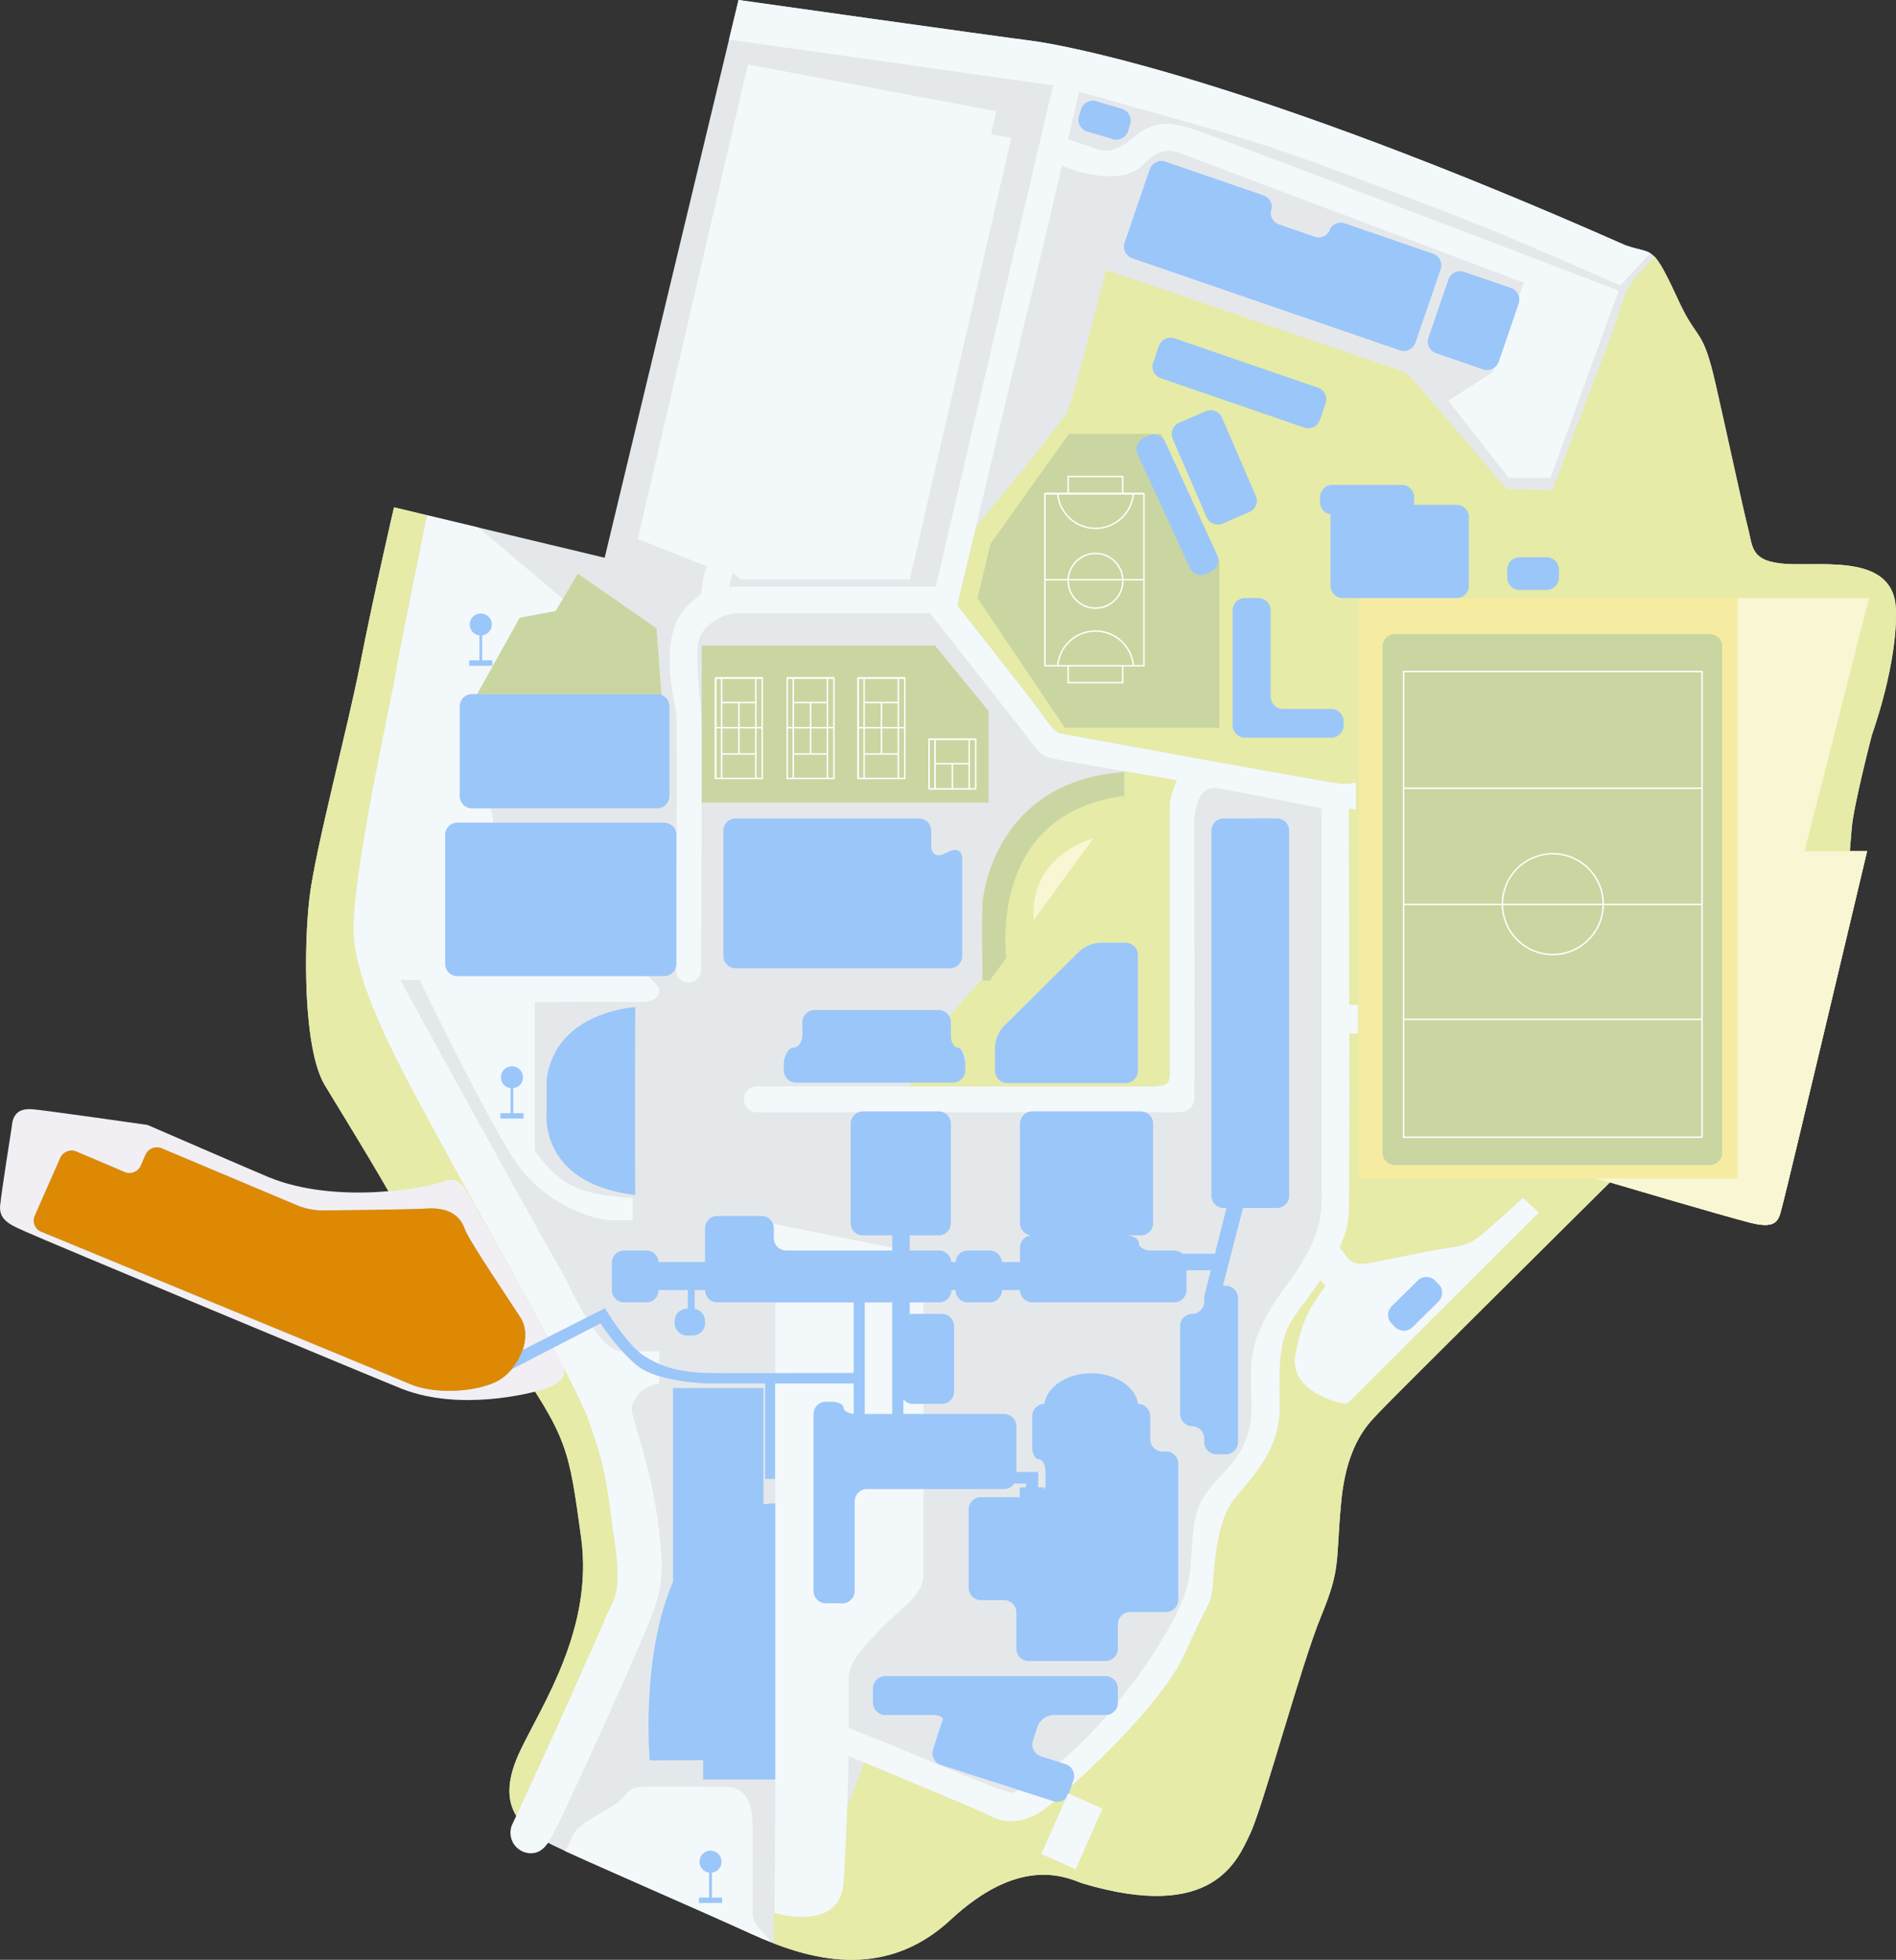 <?xml version="1.0" encoding="utf-8"?>
<!-- Generator: Adobe Illustrator 16.0.0, SVG Export Plug-In . SVG Version: 6.00 Build 0)  -->
<!DOCTYPE svg PUBLIC "-//W3C//DTD SVG 1.1//EN" "http://www.w3.org/Graphics/SVG/1.1/DTD/svg11.dtd">
<svg version="1.1" id="レイヤー_3" xmlns="http://www.w3.org/2000/svg" xmlns:xlink="http://www.w3.org/1999/xlink" x="0px"
	 y="0px" width="372.845px" height="385.188px" viewBox="0 0 372.845 385.188" enable-background="new 0 0 372.845 385.188"
	 xml:space="preserve">
<rect x="0" y="0" width="372.845" height="385.188" fill="#333333" stroke="none"/>
<path fill="#E5E8EA" d="M118.906,109.62L145.232,0c0,0,50.671,7.146,57.464,7.995c6.794,0.85,43.311,7.643,116.911,40.197
	c5.852,2.076,5.097-0.755,10.946,11.889c3.397,6.982,4.341,4.529,6.794,15.286s5.473,24.911,6.416,28.497
	c0.943,3.585,0.377,6.605,7.737,6.982c7.36,0.377,20.948-1.887,21.325,8.87c0.378,10.757-4.718,24.722-4.718,24.722
	s-3.585,13.777-3.963,18.306c-0.378,4.529-0.378,4.529-0.378,4.529h3.397c0,0-15.853,66.806-16.607,69.448
	c-0.755,2.644-0.566,5.096-6.417,3.586c-5.85-1.509-27.553-7.926-27.553-7.926s-43.594,43.217-45.292,45.104
	c-1.698,1.888-6.416,5.661-7.549,17.739c-1.132,12.079,0,12.833-3.963,22.457c-3.963,9.625-11.397,37.366-13.908,42.651
	c-2.51,5.283-7.228,17.55-33.083,9.812c-3.774-1.51-12.644-5.096-25.854,7.172c-13.21,12.267-28.307,7.737-39.064,2.831
	c-10.757-4.907-34.346-15.098-38.498-17.174c-9.437-4.34-11.323-10.002-6.983-19.061s14.343-23.968,11.889-41.707
	c-2.453-17.739-2.544-19.438-14.105-36.234c-7.409-6.604-14.392-14.342-19.109-23.4s-12.833-22.08-17.173-29.251
	c-4.34-7.172-4.152-27.553-3.02-36.989s7.549-33.403,10.002-46.047c2.453-12.644,6.605-30.572,6.605-30.572L118.906,109.62z"/>
<path fill="#F3F8FB" d="M149.101,378.732c-1.227-1.132-1.132-2.83-1.132-4.246c0-1.415,0.094-9.529,0-16.392
	s-4.435-6.914-5.095-6.914c-0.661,0-14.154-0.095-16.607,0c-2.454,0.094-2.925,1.226-3.774,2.17
	c-0.849,0.943-1.981,1.604-5.85,3.868c-3.869,2.265-4.058,3.492-4.529,4.812c-0.199,0.559-0.651,1.184-1.107,1.72
	c6.783,3.143,27.108,11.944,36.869,16.397c1.185,0.54,2.425,1.074,3.708,1.583C150.865,380.754,149.833,379.409,149.101,378.732z"/>
<g>
	<path fill="#F3F8FB" d="M181.607,275.927h-2.07c-0.77,0-1.452-0.368-1.89-0.937v2.919h3.96
		C181.607,277.248,181.607,276.586,181.607,275.927z"/>
	<polygon fill="#F3F8FB" points="175.463,277.91 175.463,273.748 175.463,271.327 175.463,255.971 170.039,255.971 170.039,277.91 	
		"/>
	<path fill="#F3F8FB" d="M178.884,258.338c0.209-0.061,0.426-0.103,0.653-0.103h2.07c0-0.795,0-1.553,0-2.265h-2.724V258.338z"/>
	<path fill="#F3F8FB" d="M175.463,245.249l-23.47-4.738c0.109,0.273,0.174,0.571,0.174,0.883v1.979c0,1.325,1.083,2.407,2.408,2.407
		h20.889V245.249z"/>
	<path fill="#F3F8FB" d="M249.546,28.801c8.917,2.973,35.101,12.739,46.849,17.692c11.748,4.954,22.222,9.625,22.222,9.625
		l5.89-6.368c-1.115-0.678-2.409-0.674-4.899-1.558C246.007,15.638,209.49,8.845,202.696,7.995C195.903,7.146,145.232,0,145.232,0
		l-1.87,7.786l63.722,8.984l-23.071,98.511h-40.622l0.708-2.689l1.557,1.274h33.262l19.957-86.763l-3.963-0.708l0.991-4.529
		l-48.831-9.2l-21.655,93.274l13.587,5.378c0,0-0.849,1.84-1.132,5.378c-1.698,1.982-9.058,4.105-4.954,22.93
		c0.425,2.406,0,46.991,0,46.991v4.246h0.025c0.125,1.253,1.17,2.233,2.455,2.233s2.33-0.98,2.455-2.233h0.019
		c0,0,0.001-0.071,0.001-0.197c0-0.017,0.005-0.032,0.005-0.049c0-0.015-0.004-0.029-0.004-0.043
		c0.023-3.969,0.269-47.698-0.002-50.806c-0.283-3.255-1.273-11.04-0.424-14.012s4.671-5.237,7.643-5.237s37.791,0,37.791,0
		s19.957,25.335,20.665,26.326c0.708,0.991,1.557,1.84,3.538,2.265c1.982,0.424,24.345,4.246,24.345,4.246s-1.415,2.831-1.415,5.237
		s0,49.114,0,51.378c0,2.265,0.424,3.539-3.539,3.539c-3.963,0-77.638,0-77.638,0c-1.407,0-2.548,1.141-2.548,2.548
		s1.141,2.548,2.548,2.548c0,0,29.523,0,53.28,0c0.269-0.104,0.559-0.167,0.863-0.167h21.371c0.304,0,0.594,0.062,0.863,0.167
		c3.549,0,5.819,0,6.215,0c2.548,0,3.255-1.416,3.397-2.265c0.142-0.85,0-52.511,0-54.493c0-1.981,0.566-7.643,4.671-6.935
		c4.104,0.708,20.382,3.963,20.382,3.963s0,71.901,0,75.439c0,3.539,0.424,8.493-6.652,17.976
		c-7.077,9.483-7.219,13.729-7.219,19.249c0,5.521,1.274,10.616-4.812,17.269c-6.086,6.652-6.228,7.218-6.935,16.984
		c-0.425,4.246,0.424,8.209-10.474,23.637c-0.91,1.147-2.241,2.959-3.963,5.108v0.128c0,1.207-0.903,2.203-2.065,2.373
		c-2.538,2.977-5.687,6.302-9.39,9.323l1.184,0.382c1.261,0.404,1.96,1.768,1.555,3.028l-0.418,1.301
		c7.238-6.545,18.605-17.716,22.439-26.314c4.671-10.474,4.812-9.059,5.237-11.889c0.425-2.831,0.425-13.446,4.388-18.259
		s9.059-9.908,8.917-18.4s-0.142-13.021,2.831-17.409c1.235-1.822,3.251-4.329,5.206-7.185l0.928,1.146c0,0-0.566,0.66-1.415,1.981
		c-0.85,1.32-3.303,4.34-4.529,11.7c-1.227,7.359,9.812,9.907,10.379,9.342c0.566-0.566,37.555-37.461,37.555-37.461l-3.113-2.925
		c0,0-5.945,5.473-8.398,7.454s-4.718,2.171-7.266,2.548c-2.547,0.377-10.097,1.934-13.493,2.642
		c-3.397,0.708-4.529,0.142-5.237-0.708c-0.379-0.454-1.082-1.396-1.655-2.174c1.018-2.23,1.715-4.517,1.797-6.743
		c0.125-3.379,0.14-18.958,0.117-35.289h1.676v-5.661h-1.685c-0.035-18.75-0.108-36.754-0.108-36.754v-1.84l1.416,0.283v-5.378
		c0,0-1.416,0.424-3.822,0.141c-2.406-0.283-52.935-9.483-54.209-9.766c-1.274-0.283-2.123-1.557-4.388-4.67
		c-2.265-3.114-15.994-20.523-15.994-20.523s12.455-52.652,14.154-59.305c0.963-3.771,3.972-16.639,6.399-27.079
		c4.792,1.975,12.516,3.612,16.15-0.38c3.866-4.246,7.033-2.123,10.005-0.991s64.684,24.345,64.684,24.345l-6.229,17.692
		l-8.634,5.52l11.89,15.145h8.209l13.446-36.8c0,0-77.139-29.44-82.375-31.28s-8.775-2.548-13.163,1.274
		c-4.388,3.821-6.794,2.265-8.492,1.698c-1.178-0.393-3.17-1.056-4.282-1.427c1.26-5.435,2.159-9.33,2.159-9.33
		S240.629,25.829,249.546,28.801z"/>
	<path fill="#F3F8FB" d="M207.212,354.018l-6.934-2.23c-0.37,0.196-0.743,0.387-1.12,0.571c-1.274,0.283-19.815-7.785-23.779-9.342
		c-3.963-1.557-8.492-3.397-8.492-3.397s0-4.812,0-8.067c0-3.255-0.566-4.529,6.936-12.03c5.378-5.237,7.785-6.229,7.785-10.616
		c0-1.394,0-7.952,0-16.248h-11.133c-1.324,0-2.407,1.084-2.407,2.407v17.644c0,1.324-1.083,2.408-2.407,2.408h-3.263
		c-1.324,0-2.407-1.084-2.407-2.408v-17.644c0-1.323,0-3.489,0-4.814v-0.168c0-1.323,0-3.489,0-4.814v-7.357
		c0-1.324,1.083-2.407,2.407-2.407h1.092c1.324,0,2.407,0.541,2.407,1.203c0,0.591,0.867,1.083,1.995,1.182v-5.978H152.45
		c0,29.864,0,84.694,0,84.694l-0.142,19.391c0,0,12.88,3.963,13.588-5.944c0.708-9.908,0.991-24.911,0.991-24.911
		s25.619,10.615,27.458,11.606c1.84,0.99,6.369,2.972,12.314-2.123c0.211-0.181,0.438-0.376,0.672-0.58
		C207.292,354.034,207.251,354.032,207.212,354.018z"/>
	<path fill="#F3F8FB" d="M167.891,255.971h-13.316c-0.59,0-1.349,0-2.125,0c0,2.901,0,7.795,0,13.911
		c7.564-0.007,15.441-0.029,15.441-0.029V255.971z"/>
</g>
<g>
	<path fill="#F3F8FB" d="M129.635,268.082v-2.486c0,0-1.578,0-4.137,0c0.398,0.355,0.792,0.664,1.173,0.906
		C127.532,267.047,128.49,267.592,129.635,268.082z"/>
	<path fill="#F3F8FB" d="M87.201,225.54c4.008,7.47,13.466,24.142,20.493,37.304l7.592-3.85c-1.885-3.093-3.552-6.606-4.732-8.968
		c-3.397-5.52-31.846-57.433-31.846-57.433h3.822c0,0,12.314,25.587,18.4,35.069c6.086,9.483,16.418,12.173,19.249,12.173
		c2.831,0,4.247,0,4.247,0s0-1.698,0-4.435c-11.323-0.33-14.295-3.916-15.395-4.766s-3.855-4.388-3.855-4.388v-29.293
		c0,0,15.428-0.147,20.24-0.006c4.812,0.142,4.529-2.406,3.821-3.255c-0.566-0.679-0.862-0.908-1.827-1.84H89.95
		c-1.324,0-2.407-1.084-2.407-2.408v-25.356c0-1.324,1.083-2.407,2.407-2.407h7.092l-0.523-2.809h-3.699
		c-1.324,0-2.407-1.083-2.407-2.407v-17.641c0-1.324,1.083-2.407,2.407-2.407h1.009l8.376-15.003l7.077-1.321l1.417-2.401
		L94.03,103.67l-10.025-2.398c-1.752,8.494-5.844,28.424-6.287,31.418c-0.566,3.821-8.492,38.923-8.209,50.529
		C69.792,194.826,80.973,213.934,87.201,225.54z"/>
	<path fill="#F3F8FB" d="M124.567,278.758c-0.566-2.123-0.566-2.548,0.85-4.529c1.415-1.981,4.218-2.265,4.218-2.265v-1.489
		c-1.752-0.532-3.39-1.26-4.553-2.255c-0.967-0.826-1.873-1.73-2.694-2.625c-0.029,0-0.056,0-0.085,0
		c-1.921,0-3.924-2.008-5.782-4.693l-7.733,3.999c3.38,6.391,6.046,11.732,7.004,14.424c2.973,8.351,3.539,12.03,4.671,21.089
		c2.265,13.305,0,14.013-1.415,17.551c-1.416,3.539-4.105,9.2-6.37,14.438c-2.265,5.236-11.507,25.235-11.508,25.238
		c0,0-0.359,0.746-0.359,0.746h0c-0.276,0.547-0.435,1.163-0.435,1.817c0,2.235,1.812,4.046,4.046,4.046
		c1.836,0,3.002-1.339,3.879-2.9c0.233-0.48,0.967-1.94,1.546-3.046c1.557-2.973,9.341-19.957,14.861-32.554
		c5.52-12.598,6.086-14.296,4.926-24.77S125.133,280.881,124.567,278.758z"/>
</g>
<g>
	<path fill="#E6EBA7" d="M368.108,144.438c0,0,5.096-13.965,4.718-24.722c-0.377-10.757-13.965-8.492-21.325-8.87
		c-7.36-0.377-6.794-3.397-7.737-6.982c-0.943-3.586-3.963-17.74-6.416-28.497s-3.396-8.304-6.794-15.286
		c-2.74-5.924-4.031-8.451-5.231-9.677c-0.938,1.079-2.105,2.388-3.025,3.308c-1.84,1.84-3.255,5.048-3.632,6.935
		c-0.377,1.887-13.399,35.668-13.399,35.668l-8.87-0.188c0,0-1.698-1.699-4.151-4.718s-10.945-12.833-13.588-15.852
		s-2.265-2.265-4.718-3.208c-2.453-0.943-56.427-19.249-56.427-19.249s-6.228,24.722-7.549,27.553c-1.321,2.831,0,0-1.888,2.831
		c-1.297,1.947-10.536,13.261-16.181,20.141c-2.082,8.778-3.634,15.338-3.634,15.338s13.729,17.409,15.994,20.523
		c2.265,3.114,3.114,4.388,4.388,4.67c1.274,0.283,51.803,9.483,54.209,9.766c2.406,0.283,3.822-0.141,3.822-0.141v5.378
		l-1.416-0.283v1.84c0,0,0.073,18.003,0.108,36.754h1.685v5.661h-1.676c0.022,16.331,0.008,31.91-0.117,35.289
		c-0.082,2.227-0.779,4.513-1.797,6.743c0.573,0.777,1.276,1.72,1.655,2.174c0.708,0.85,1.84,1.416,5.237,0.708
		c3.396-0.708,10.946-2.265,13.493-2.642c2.548-0.377,4.812-0.566,7.266-2.548s8.398-7.454,8.398-7.454l3.113,2.925
		c0,0-36.988,36.895-37.555,37.461c-0.566,0.565-11.605-1.982-10.379-9.342c1.227-7.36,3.68-10.38,4.529-11.7
		c0.849-1.321,1.415-1.981,1.415-1.981l-0.928-1.146c-1.955,2.855-3.971,5.362-5.206,7.185c-2.972,4.388-2.972,8.917-2.831,17.409
		s-4.954,13.588-8.917,18.4s-3.963,15.428-4.388,18.259c-0.425,2.83-0.566,1.415-5.237,11.889s-20.523,24.77-26.468,29.865
		c-5.945,5.095-10.474,3.113-12.314,2.123c-1.442-0.776-17.482-7.462-24.358-10.319l-3.37,8.64
		c-0.16,4.765-0.395,10.415-0.722,14.984c-0.708,9.907-13.588,5.944-13.588,5.944l0.002-0.306l-0.144,0.306v5.968
		c10.266,3.97,23.238,6.062,34.771-4.646c13.21-12.268,22.08-8.682,25.854-7.172c25.855,7.737,30.573-4.529,33.083-9.812
		c2.511-5.285,9.945-33.026,13.908-42.651c3.963-9.624,2.831-10.378,3.963-22.457c1.133-12.078,5.851-15.852,7.549-17.739
		c1.698-1.887,45.292-45.104,45.292-45.104s21.703,6.417,27.553,7.926c5.851,1.51,5.662-0.942,6.417-3.586
		c0.755-2.642,16.607-69.448,16.607-69.448h-3.397c0,0,0,0,0.378-4.529C364.523,158.215,368.108,144.438,368.108,144.438z"/>
</g>
<g>
	<path fill="#E6EBA7" d="M119.047,317.964c1.415-3.538,3.68-4.246,1.415-17.551c-1.132-9.059-1.698-12.738-4.671-21.089
		c-2.972-8.351-22.363-42.179-28.59-53.785c-6.228-11.605-17.41-30.714-17.692-42.319c-0.283-11.606,7.643-46.708,8.209-50.529
		c0.38-2.564,3.435-17.549,6.217-31.435l-6.453-1.543c0,0-4.152,17.928-6.605,30.572c-2.454,12.644-8.87,36.611-10.002,46.047
		s-1.321,29.817,3.02,36.989c4.34,7.171,12.456,20.192,17.173,29.251s11.701,16.796,19.109,23.4
		c11.561,16.796,11.652,18.495,14.105,36.234c2.454,17.739-7.549,32.648-11.889,41.707c-2.575,5.374-2.958,9.552-0.874,12.969
		c1.698-3.677,9.156-19.849,11.159-24.48C114.942,327.165,117.632,321.503,119.047,317.964z"/>
</g>
<path fill="#E6EBA7" d="M230.014,158.592c0-2.406,1.415-5.237,1.415-5.237s-4.91-0.839-10.332-1.774v4.888l-26.468,36.251h-1.84
	l-6.102,7.064c0.184,0.339,0.299,0.722,0.299,1.134v2.596c0,1.323,0.634,2.407,1.41,2.407c0.775,0,1.409,1.082,1.409,2.407v1.243
	c0,1.323-1.083,2.407-2.407,2.407h-7.684l-0.83,1.53c20.879,0,45.353,0,47.591,0c3.963,0,3.539-1.274,3.539-3.539
	C230.014,207.707,230.014,160.999,230.014,158.592z M223.767,210.46c0,1.325-1.083,2.407-2.407,2.407h-23.285
	c-1.324,0-2.407-1.082-2.407-2.407v-4.662c0-1.323,0.771-3.168,1.712-4.099l14.887-14.718c0.942-0.931,2.795-1.692,4.119-1.692
	h4.974c1.324,0,2.407,1.083,2.407,2.407V210.46z"/>
<rect x="267.238" y="117.546" fill="#F6ECA1" width="74.449" height="114.08"/>
<g>
	<path fill="#C9D6A1" d="M194.629,192.72l26.468-36.251v-4.724c-25.035,1.703-27.761,23.56-27.897,25.88
		c-0.124,2.107-0.025,12.944-0.004,15.095H194.629z"/>
</g>
<path fill="#E6EBA7" d="M221.097,156.424c-24.018,3.111-23.829,25.338-23.241,31.876l23.241-31.831V156.424z"/>
<path fill="#F9F6D3" d="M203.293,180.853l11.806-16.169C203.553,168.501,202.978,177.182,203.293,180.853z"/>
<polygon fill="#C9D6A1" points="137.996,157.743 137.996,126.888 183.872,126.888 194.393,139.721 194.393,157.743 "/>
<path fill="#C9D6A1" d="M338.668,226.578c0,1.324-1.083,2.407-2.407,2.407h-61.992c-1.324,0-2.407-1.083-2.407-2.407V127.03
	c0-1.324,1.083-2.407,2.407-2.407h61.992c1.324,0,2.407,1.083,2.407,2.407V226.578z"/>
<rect x="276.013" y="131.983" fill="none" stroke="#FFFFFF" stroke-width="0.283" stroke-miterlimit="10" width="58.691" height="91.529"/>
<line fill="none" stroke="#FFFFFF" stroke-width="0.283" stroke-miterlimit="10" x1="276.013" y1="131.983" x2="334.705" y2="131.983"/>
<line fill="none" stroke="#FFFFFF" stroke-width="0.283" stroke-miterlimit="10" x1="276.013" y1="154.913" x2="334.705" y2="154.913"/>
<line fill="none" stroke="#FFFFFF" stroke-width="0.283" stroke-miterlimit="10" x1="276.013" y1="177.748" x2="334.705" y2="177.748"/>
<line fill="none" stroke="#FFFFFF" stroke-width="0.283" stroke-miterlimit="10" x1="276.013" y1="200.346" x2="334.705" y2="200.346"/>
<circle fill="none" stroke="#FFFFFF" stroke-width="0.283" stroke-miterlimit="10" cx="305.359" cy="177.7" r="9.908"/>
<polygon fill="#C9D6A1" points="210.198,85.275 194.771,106.931 192.223,117.546 209.397,143.023 239.78,143.023 239.78,110.186 
	228.315,85.275 "/>
<rect x="205.478" y="97.023" fill="none" stroke="#FFFFFF" stroke-width="0.283" stroke-miterlimit="10" width="19.484" height="33.828"/>
<line fill="none" stroke="#FFFFFF" stroke-width="0.283" stroke-miterlimit="10" x1="205.478" y1="97.023" x2="224.961" y2="97.023"/>
<line fill="none" stroke="#FFFFFF" stroke-width="0.283" stroke-miterlimit="10" x1="205.478" y1="113.937" x2="224.961" y2="113.937"/>
<polyline fill="none" stroke="#FFFFFF" stroke-width="0.283" stroke-miterlimit="10" points="210.057,96.955 210.057,93.645 
	220.776,93.645 220.776,96.955 "/>
<polyline fill="none" stroke="#FFFFFF" stroke-width="0.283" stroke-miterlimit="10" points="220.776,130.859 220.776,134.168 
	210.057,134.168 210.057,130.859 "/>
<circle fill="none" stroke="#FFFFFF" stroke-width="0.283" stroke-miterlimit="10" cx="215.432" cy="114.149" r="5.378"/>
<path fill="none" stroke="#FFFFFF" stroke-width="0.283" stroke-miterlimit="10" d="M222.881,130.851
	c-0.333-3.825-3.539-6.827-7.45-6.827s-7.117,3.001-7.449,6.827"/>
<path fill="none" stroke="#FFFFFF" stroke-width="0.283" stroke-miterlimit="10" d="M207.982,97.023
	c0.333,3.825,3.539,6.827,7.45,6.827s7.116-3.001,7.449-6.827"/>
<rect x="140.722" y="133.257" fill="none" stroke="#FFFFFF" stroke-width="0.283" stroke-miterlimit="10" width="9.181" height="19.745"/>
<line fill="none" stroke="#FFFFFF" stroke-width="0.283" stroke-miterlimit="10" x1="140.722" y1="133.257" x2="149.903" y2="133.257"/>
<line fill="none" stroke="#FFFFFF" stroke-width="0.283" stroke-miterlimit="10" x1="141.906" y1="138.069" x2="148.719" y2="138.069"/>
<line fill="none" stroke="#FFFFFF" stroke-width="0.283" stroke-miterlimit="10" x1="141.906" y1="148.189" x2="148.719" y2="148.189"/>
<line fill="none" stroke="#FFFFFF" stroke-width="0.283" stroke-miterlimit="10" x1="140.722" y1="143.023" x2="149.903" y2="143.023"/>
<line fill="none" stroke="#FFFFFF" stroke-width="0.283" stroke-miterlimit="10" x1="140.722" y1="153.001" x2="140.722" y2="133.257"/>
<line fill="none" stroke="#FFFFFF" stroke-width="0.283" stroke-miterlimit="10" x1="141.906" y1="153.001" x2="141.906" y2="133.257"/>
<line fill="none" stroke="#FFFFFF" stroke-width="0.283" stroke-miterlimit="10" x1="148.629" y1="153.001" x2="148.629" y2="133.257"/>
<line fill="none" stroke="#FFFFFF" stroke-width="0.283" stroke-miterlimit="10" x1="145.312" y1="148.189" x2="145.312" y2="138.069"/>
<rect x="154.805" y="133.257" fill="none" stroke="#FFFFFF" stroke-width="0.283" stroke-miterlimit="10" width="9.181" height="19.745"/>
<line fill="none" stroke="#FFFFFF" stroke-width="0.283" stroke-miterlimit="10" x1="154.805" y1="133.257" x2="163.986" y2="133.257"/>
<line fill="none" stroke="#FFFFFF" stroke-width="0.283" stroke-miterlimit="10" x1="155.989" y1="138.069" x2="162.802" y2="138.069"/>
<line fill="none" stroke="#FFFFFF" stroke-width="0.283" stroke-miterlimit="10" x1="155.989" y1="148.189" x2="162.802" y2="148.189"/>
<line fill="none" stroke="#FFFFFF" stroke-width="0.283" stroke-miterlimit="10" x1="154.805" y1="143.023" x2="163.986" y2="143.023"/>
<line fill="none" stroke="#FFFFFF" stroke-width="0.283" stroke-miterlimit="10" x1="154.805" y1="153.001" x2="154.805" y2="133.257"/>
<line fill="none" stroke="#FFFFFF" stroke-width="0.283" stroke-miterlimit="10" x1="155.989" y1="153.001" x2="155.989" y2="133.257"/>
<line fill="none" stroke="#FFFFFF" stroke-width="0.283" stroke-miterlimit="10" x1="162.712" y1="153.001" x2="162.712" y2="133.257"/>
<line fill="none" stroke="#FFFFFF" stroke-width="0.283" stroke-miterlimit="10" x1="159.395" y1="148.189" x2="159.395" y2="138.069"/>
<rect x="168.746" y="133.257" fill="none" stroke="#FFFFFF" stroke-width="0.283" stroke-miterlimit="10" width="9.181" height="19.745"/>
<line fill="none" stroke="#FFFFFF" stroke-width="0.283" stroke-miterlimit="10" x1="168.746" y1="133.257" x2="177.927" y2="133.257"/>
<line fill="none" stroke="#FFFFFF" stroke-width="0.283" stroke-miterlimit="10" x1="169.93" y1="138.069" x2="176.743" y2="138.069"/>
<line fill="none" stroke="#FFFFFF" stroke-width="0.283" stroke-miterlimit="10" x1="169.93" y1="148.189" x2="176.743" y2="148.189"/>
<line fill="none" stroke="#FFFFFF" stroke-width="0.283" stroke-miterlimit="10" x1="168.746" y1="143.023" x2="177.927" y2="143.023"/>
<line fill="none" stroke="#FFFFFF" stroke-width="0.283" stroke-miterlimit="10" x1="168.746" y1="153.001" x2="168.746" y2="133.257"/>
<line fill="none" stroke="#FFFFFF" stroke-width="0.283" stroke-miterlimit="10" x1="169.93" y1="153.001" x2="169.93" y2="133.257"/>
<line fill="none" stroke="#FFFFFF" stroke-width="0.283" stroke-miterlimit="10" x1="176.653" y1="153.001" x2="176.653" y2="133.257"/>
<line fill="none" stroke="#FFFFFF" stroke-width="0.283" stroke-miterlimit="10" x1="173.336" y1="148.189" x2="173.336" y2="138.069"/>
<polyline fill="none" stroke="#FFFFFF" stroke-width="0.283" stroke-miterlimit="10" points="182.688,155.054 182.688,145.288 
	191.869,145.288 191.869,155.054 "/>
<line fill="none" stroke="#FFFFFF" stroke-width="0.283" stroke-miterlimit="10" x1="182.688" y1="145.288" x2="191.869" y2="145.288"/>
<line fill="none" stroke="#FFFFFF" stroke-width="0.283" stroke-miterlimit="10" x1="183.872" y1="150.1" x2="190.685" y2="150.1"/>
<line fill="none" stroke="#FFFFFF" stroke-width="0.283" stroke-miterlimit="10" x1="182.688" y1="155.054" x2="191.869" y2="155.054"/>
<line fill="none" stroke="#FFFFFF" stroke-width="0.283" stroke-miterlimit="10" x1="182.688" y1="155.054" x2="182.688" y2="145.288"/>
<line fill="none" stroke="#FFFFFF" stroke-width="0.283" stroke-miterlimit="10" x1="183.872" y1="155.054" x2="183.872" y2="145.288"/>
<line fill="none" stroke="#FFFFFF" stroke-width="0.283" stroke-miterlimit="10" x1="190.595" y1="155.054" x2="190.595" y2="145.288"/>
<line fill="none" stroke="#FFFFFF" stroke-width="0.283" stroke-miterlimit="10" x1="187.278" y1="155.16" x2="187.278" y2="150.1"/>
<path fill="#F9F6D3" d="M316.587,232.381c0,0,21.703,6.417,27.553,7.926c5.851,1.51,5.662-0.942,6.417-3.586
	c0.745-2.61,16.229-67.852,16.599-69.411H354.87l12.673-49.764h-25.855v114.08h-28.146L316.587,232.381z"/>
<g>
	<path fill="#C9D6A1" d="M130.088,136.582l-0.992-13.091l-15.475-10.757l-4.341,7.36l-7.077,1.321l-8.376,15.003h35.409
		C129.537,136.418,129.823,136.48,130.088,136.582z"/>
</g>
<path fill="#9BC6F9" d="M221.851,25.725c-0.375,1.27-1.721,2.002-2.991,1.626l-5.067-1.497c-1.27-0.375-2.001-1.721-1.626-2.991
	l0.398-1.347c0.375-1.27,1.721-2.002,2.991-1.627l5.067,1.497c1.27,0.375,2.002,1.721,1.626,2.991L221.851,25.725z"/>
<path fill="#9BC6F9" d="M259.553,82.549c-0.431,1.252-1.807,1.924-3.059,1.494l-28.239-9.709c-1.252-0.431-1.924-1.807-1.494-3.059
	l1.13-3.287c0.43-1.252,1.807-1.924,3.059-1.494l28.238,9.709c1.252,0.43,1.924,1.807,1.494,3.059L259.553,82.549z"/>
<path fill="#9BC6F9" d="M240.442,102.907c-1.215,0.526-2.639-0.038-3.165-1.253l-6.662-15.4c-0.526-1.215,0.038-2.64,1.253-3.165
	l5.257-2.274c1.215-0.525,2.639,0.038,3.165,1.253l6.662,15.4c0.526,1.215-0.038,2.639-1.253,3.165L240.442,102.907z"/>
<path fill="#9BC6F9" d="M237.166,112.812c-1.203,0.552-2.64,0.02-3.192-1.184l-10.257-22.341c-0.553-1.203-0.02-2.64,1.183-3.192
	l1.026-0.471c1.203-0.553,2.64-0.021,3.192,1.183l10.257,22.341c0.552,1.203,0.02,2.64-1.183,3.192L237.166,112.812z"/>
<path fill="#9BC6F9" d="M294.712,71.112c-0.431,1.252-1.807,1.924-3.06,1.494l-9.255-3.182c-1.253-0.43-1.925-1.807-1.494-3.059
	l3.935-11.443c0.431-1.252,1.808-1.924,3.06-1.494l9.255,3.181c1.253,0.43,1.925,1.807,1.494,3.059L294.712,71.112z"/>
<path fill="#9BC6F9" d="M264.472,43.907c-1.252-0.431-2.599,0.155-2.993,1.3c-0.394,1.146-1.74,1.731-2.992,1.3l-6.935-2.384
	c-1.252-0.431-1.954-1.72-1.56-2.866c0.394-1.146-0.308-2.435-1.56-2.866l-19.267-6.625c-1.251-0.43-2.628,0.242-3.058,1.494
	l-4.963,14.436c-0.43,1.252,0.242,2.629,1.494,3.06l52.641,18.099c1.252,0.431,2.629-0.242,3.06-1.494l4.963-14.437
	c0.431-1.252-0.242-2.629-1.494-3.06L264.472,43.907z"/>
<path fill="#9BC6F9" d="M286.439,99.23h-8.407c0.036-0.165,0.058-0.335,0.058-0.51v-1.013c0-1.324-1.083-2.408-2.407-2.408h-13.68
	c-1.324,0-2.407,1.083-2.407,2.408v1.013c0,1.218,0.92,2.222,2.098,2.376c-0.041,0.175-0.067,0.355-0.067,0.542v13.501
	c0,1.324,1.083,2.407,2.407,2.407h22.406c1.324,0,2.407-1.083,2.407-2.407v-13.501C288.846,100.314,287.763,99.23,286.439,99.23z"/>
<path fill="#9BC6F9" d="M306.558,113.535c0,1.324-1.084,2.407-2.407,2.407h-5.349c-1.324,0-2.407-1.083-2.407-2.407v-1.602
	c0-1.324,1.083-2.407,2.407-2.407h5.349c1.323,0,2.407,1.083,2.407,2.407V113.535z"/>
<path fill="#9BC6F9" d="M252.284,139.343c-1.324,0-2.407-1.083-2.407-2.407v-16.982c0-1.324-1.083-2.407-2.407-2.407h-2.668
	c-1.324,0-2.407,1.083-2.407,2.407v22.616c0,1.324,1.083,2.407,2.406,2.407s3.007,0,3.741,0c0.734,0,2.418,0,3.743,0h9.528
	c1.324,0,2.407-1.083,2.407-2.407v-0.819c0-1.324-1.083-2.407-2.407-2.407H252.284z"/>
<path fill="#9BC6F9" d="M186.986,240.4c0,1.325-1.083,2.408-2.407,2.408h-14.896c-1.324,0-2.407-1.083-2.407-2.408v-19.555
	c0-1.325,1.083-2.407,2.407-2.407h14.896c1.324,0,2.407,1.082,2.407,2.407V240.4z"/>
<path fill="#9BC6F9" d="M133.008,189.446c0,1.324-1.083,2.408-2.407,2.408H89.95c-1.324,0-2.407-1.084-2.407-2.408v-25.356
	c0-1.324,1.083-2.407,2.407-2.407h40.651c1.324,0,2.407,1.083,2.407,2.407V189.446z"/>
<path fill="#9BC6F9" d="M131.644,156.466c0,1.324-1.083,2.407-2.407,2.407H92.819c-1.324,0-2.407-1.083-2.407-2.407v-17.641
	c0-1.324,1.083-2.407,2.407-2.407h36.418c1.324,0,2.407,1.083,2.407,2.407V156.466z"/>
<path fill="#9BC6F9" d="M188.396,205.921c-0.775,0-1.41-1.084-1.41-2.407v-2.596c0-1.324-1.083-2.407-2.407-2.407h-24.39
	c-1.324,0-2.407,1.083-2.407,2.407v2.596c0,1.323-0.822,2.407-1.826,2.407c-1.004,0-1.826,1.884-1.826,3.209v1.243
	c0,1.323,1.083,2.407,2.407,2.407h30.86c1.324,0,2.407-1.084,2.407-2.407v-1.243C189.805,207.805,189.17,205.921,188.396,205.921z"
	/>
<path fill="#9BC6F9" d="M217.416,337.073c1.324,0,2.407-1.083,2.407-2.407v-2.829c0-1.323-1.083-2.407-2.407-2.407h-43.347
	c-1.324,0-2.407,1.084-2.407,2.407v2.829c0,1.324,1.083,2.407,2.407,2.407h9.208c1.324,0,2.276,0.406,2.117,0.903
	c-0.16,0.496-0.297,0.901-0.306,0.897c-0.008-0.002-0.347,1.026-0.752,2.287l-0.866,2.692c-0.405,1.261,0.294,2.623,1.555,3.028
	l22.188,7.137c1.261,0.406,2.624-0.294,3.029-1.555l0.866-2.691c0.405-1.261-0.294-2.624-1.555-3.028l-4.881-1.57
	c-1.261-0.406-1.96-1.769-1.555-3.029l0.894-2.779c0.406-1.261,1.821-2.292,3.145-2.292H217.416z"/>
<path fill="#9BC6F9" d="M150.128,295.634v-22.82h-17.776v38.062c-6.43,14.875-4.581,35.127-4.581,35.127l10.508-0.065v3.81h14.17
	v-3.898v-32.886c0-7.479,0-14.195,0-17.502C151.819,295.495,150.729,295.557,150.128,295.634z"/>
<g>
	<path fill="#9BC6F9" d="M216.386,185.29c-1.324,0-3.177,0.761-4.119,1.692L197.38,201.7c-0.942,0.931-1.712,2.775-1.712,4.099
		v4.662c0,1.325,1.083,2.407,2.407,2.407h23.285c1.324,0,2.407-1.082,2.407-2.407v-22.764c0-1.324-1.083-2.407-2.407-2.407H216.386z
		"/>
</g>
<path fill="#9BC6F9" d="M185.383,167.917c-1.218,0.521-2.224-0.137-2.237-1.461l-0.031-3.192c-0.013-1.324-1.106-2.407-2.431-2.407
	H144.66c-1.324,0-2.407,1.083-2.407,2.407v24.644c0,1.324,1.083,2.407,2.407,2.407h42.149c1.324,0,2.407-1.083,2.407-2.407v-19.221
	c0-1.324-0.996-1.982-2.213-1.461L185.383,167.917z"/>
<path fill="#F1EFF3" d="M2.302,221.535c0.217-3.148,2.017-3.665,4.079-3.522c2.063,0.143,22.63,3.085,22.63,3.085
	s20.969,9.088,23.669,10.205c13.68,5.674,31.933,1.979,34.554,0.901c1.92-0.791,3.128-0.082,4.135,1.3
	c1.006,1.383,18.114,32.542,19.275,34.717c1.159,2.169-0.664,3.845-3.638,4.798c-2.974,0.955-16.617,4.32-27.836,0
	c-3.507-1.35-71.656-29.771-73.938-30.856c-2.279-1.088-5.536-2.014-5.21-5.186C0.348,233.803,2.302,221.535,2.302,221.535z"/>
<path fill="#9BC6F9" d="M277.754,260.852c-0.943,0.929-2.476,0.917-3.404-0.026l-0.693-0.704c-0.929-0.943-0.917-2.476,0.026-3.404
	l5.128-5.05c0.943-0.93,2.476-0.918,3.404,0.025l0.692,0.704c0.929,0.943,0.918,2.476-0.025,3.404L277.754,260.852z"/>
<path fill="#9BC6F9" d="M100.603,269.134l17.499-9.05c0,0,2.989,4.724,6.979,8.136c4.139,3.54,14.26,3.69,14.26,3.69h11.126v18.771
	h1.947v-18.771h15.476v5.978c-1.128-0.099-1.995-0.591-1.995-1.182c0-0.662-1.083-1.203-2.407-1.203h-1.092
	c-1.324,0-2.407,1.083-2.407,2.407v7.357c0,1.325,0,3.491,0,4.814v0.168c0,1.325,0,3.491,0,4.814v17.644
	c0,1.324,1.083,2.408,2.407,2.408h3.263c1.324,0,2.407-1.084,2.407-2.408v-17.644c0-1.323,1.083-2.407,2.407-2.407h26.984
	c0.83,0,1.565-0.426,1.999-1.07h2.308v0.759h-1.243v1.911h-7.629c-1.324,0-2.407,1.083-2.407,2.407v15.425
	c0,1.325,1.083,2.407,2.407,2.407h4.565c1.324,0,2.407,1.084,2.407,2.407v7.146c0,1.325,1.083,2.407,2.407,2.407h15.143
	c1.324,0,2.407-1.082,2.407-2.407v-4.81c0-1.324,1.083-2.407,2.407-2.407h7.075c1.324,0,2.407-1.083,2.407-2.407v-26.734
	c0-1.323-1.083-2.407-2.407-2.407h-0.706c-1.324,0-2.407-1.083-2.407-2.407v-4.541c0-1.318-1.075-2.396-2.391-2.405
	c-0.5-3.384-4.433-6.018-9.215-6.018c-4.782,0-8.716,2.635-9.215,6.018c-1.316,0.009-2.391,1.087-2.391,2.405v6.083
	c0,1.325,0.589,2.407,1.309,2.407c0.72,0,1.31,1.084,1.31,2.408v2.616c0,0.399-0.108,0.772-0.283,1.105v-0.609h-1.158v-0.759v-0.67
	v-1.619h-4.292v-8.981c0-1.324-1.083-2.407-2.407-2.407h-19.812v-2.919c0.438,0.568,1.12,0.937,1.89,0.937h5.684
	c1.324,0,2.407-1.082,2.407-2.407v-12.877c0-1.324-1.083-2.407-2.407-2.407h-5.684c-0.228,0-0.444,0.042-0.653,0.103v-2.367h5.806
	c1.324,0,2.407-1.083,2.407-2.407v-0.006h0.804v0.006c0,1.324,1.083,2.407,2.407,2.407h4.32c1.324,0,2.408-1.083,2.408-2.407v-0.006
	h3.538v0.006c0,1.324,1.083,2.407,2.407,2.407h4.573c1.324,0,3.491,0,4.815,0h9.151c1.324,0,3.49,0,4.814,0h4.575
	c1.324,0,2.407-1.083,2.407-2.407v-3.893h4.787l-1.234,4.918h0.003c-0.04,0.173-0.065,0.35-0.065,0.533v0.705
	c0,1.325-1.066,2.408-2.368,2.408c-1.303,0-2.369,1.083-2.369,2.407v17.265c0,1.325,1.066,2.407,2.369,2.407
	c1.302,0,2.368,1.084,2.368,2.407v0.706c0,1.324,1.083,2.407,2.407,2.407h1.838c1.324,0,2.407-1.083,2.407-2.407v-28.306
	c0-1.323-1.083-2.407-2.407-2.407h-0.567l3.942-15.286h6.675c1.324,0,2.407-1.083,2.407-2.407v-71.758
	c0-1.324-1.083-2.407-2.407-2.407H240.63c-1.324,0-2.407,1.083-2.407,2.407v71.758c0,1.324,1.083,2.407,2.407,2.407h0.544
	l-2.253,8.982h-6.404c-0.428-0.389-0.989-0.632-1.608-0.632h-4.575c-1.324,0-2.407-0.669-2.407-1.486
	c0-0.816-1.083-1.485-2.407-1.485h2.831c1.324,0,2.407-1.083,2.407-2.408v-19.555c0-1.325-1.083-2.407-2.407-2.407H202.98
	c-1.324,0-2.407,1.082-2.407,2.407V240.4c0,1.325,1.083,2.408,2.407,2.408c-1.324,0-2.407,1.083-2.407,2.407v2.826h-3.553
	c-0.078-1.255-1.119-2.262-2.393-2.262h-4.32c-1.274,0-2.315,1.007-2.393,2.262h-0.833c-0.078-1.255-1.118-2.262-2.392-2.262h-5.806
	v-4.679h-3.42v4.679h-20.889c-1.324,0-2.408-1.082-2.408-2.407v-1.979c0-1.323-1.083-2.407-2.407-2.407h-8.701
	c-1.324,0-2.407,1.084-2.407,2.407v6.648h-9.145c-0.078-1.255-1.119-2.262-2.393-2.262h-4.386c-1.324,0-2.407,1.084-2.407,2.407
	v5.377c0,1.324,1.083,2.407,2.407,2.407h4.386c1.324,0,2.407-1.083,2.407-2.407v-0.006h5.728v3.66h-0.169
	c-1.324,0-2.407,1.082-2.407,2.407v0.45c0,1.324,1.083,2.407,2.407,2.407h1.164c1.324,0,2.407-1.083,2.407-2.407v-0.45
	c0-1.2-0.891-2.191-2.042-2.371v-3.696h2.042v0.006c0,1.324,1.083,2.407,2.407,2.407h2.756c1.324,0,3.49,0,4.814,0h1.13
	c1.324,0,3.491,0,4.815,0h13.316v13.882c0,0-24.406,0.069-28.549,0c-6.778-0.117-10.122-1.735-12.671-3.352
	c-3.37-2.141-7.711-9.37-7.711-9.37l-16.183,8.205 M102.777,265.336c0.744-2.169,0.771-4.479-0.389-6.318
	c-1.656-2.625-10.246-15.27-10.966-17.395c-1.032-3.044-3.647-4.348-7.505-4.093c-3.355,0.226-20.627,0.377-20.627,0.377
	c-1.324,0.013-3.406-0.398-4.626-0.912L31.79,225.687c-1.22-0.515-2.65,0.06-3.176,1.275l-0.924,2.132
	c-0.527,1.214-1.955,1.784-3.173,1.266l-9.488-4.034c-1.218-0.519-2.652,0.049-3.186,1.261L6.834,238.96
	c-0.533,1.212,0.032,2.615,1.256,3.119c0,0,67.119,27.628,72.499,29.928c5.381,2.298,14.178,1.462,17.857-0.934
	c0.779-0.508,1.507-1.176,2.156-1.939 M175.463,271.327v2.421v4.162h-5.425v-21.938h5.425V271.327z"/>
<path fill="#9BC6F9" d="M94.81,129.791v-4.9c1.074-0.132,1.907-1.036,1.907-2.146c0-1.2-0.972-2.172-2.172-2.172
	s-2.172,0.973-2.172,2.172c0,1.109,0.833,2.014,1.907,2.146v4.9h-2.014v1.06h4.557v-1.06H94.81z"/>
<path fill="#9BC6F9" d="M100.938,218.783v-4.901c1.074-0.131,1.907-1.036,1.907-2.145c0-1.2-0.972-2.173-2.172-2.173
	s-2.172,0.973-2.172,2.173c0,1.108,0.833,2.014,1.907,2.145v4.901h-2.014v1.06h4.557v-1.06H100.938z"/>
<path fill="#9BC6F9" d="M124.921,197.941c0,0-15.711,0.797-17.421,14.249c0,6.385,0,6.385,0,6.385s-1.751,14.021,17.421,16.301
	C124.827,224.16,124.921,197.941,124.921,197.941z"/>
<rect x="207.224" y="353.316" transform="matrix(0.915 0.404 -0.404 0.915 163.167 -54.519)" fill="#F3F8FB" width="7.392" height="13.02"/>
<path fill="#9BC6F9" d="M139.989,372.951v-4.901c1.074-0.132,1.907-1.036,1.907-2.146c0-1.199-0.972-2.172-2.172-2.172
	s-2.172,0.973-2.172,2.172c0,1.109,0.834,2.014,1.907,2.146v4.901h-2.013v1.059h4.556v-1.059H139.989z"/>
<path fill="#DE8903" d="M102.777,265.336c0.744-2.169,0.771-4.479-0.389-6.318c-1.656-2.625-10.246-15.27-10.966-17.395
	c-1.032-3.044-3.647-4.348-7.505-4.093c-3.355,0.226-20.627,0.377-20.627,0.377c-1.324,0.013-3.406-0.398-4.626-0.912L31.79,225.687
	c-1.22-0.515-2.65,0.06-3.176,1.275l-0.924,2.132c-0.527,1.214-1.955,1.784-3.173,1.266l-9.488-4.034
	c-1.218-0.519-2.652,0.049-3.186,1.261L6.834,238.96c-0.533,1.212,0.032,2.615,1.256,3.119c0,0,67.119,27.628,72.499,29.928
	c5.381,2.298,14.178,1.462,17.857-0.934c0.779-0.508,1.507-1.176,2.156-1.939l1.25-1.771L102.777,265.336z"/>
</svg>
